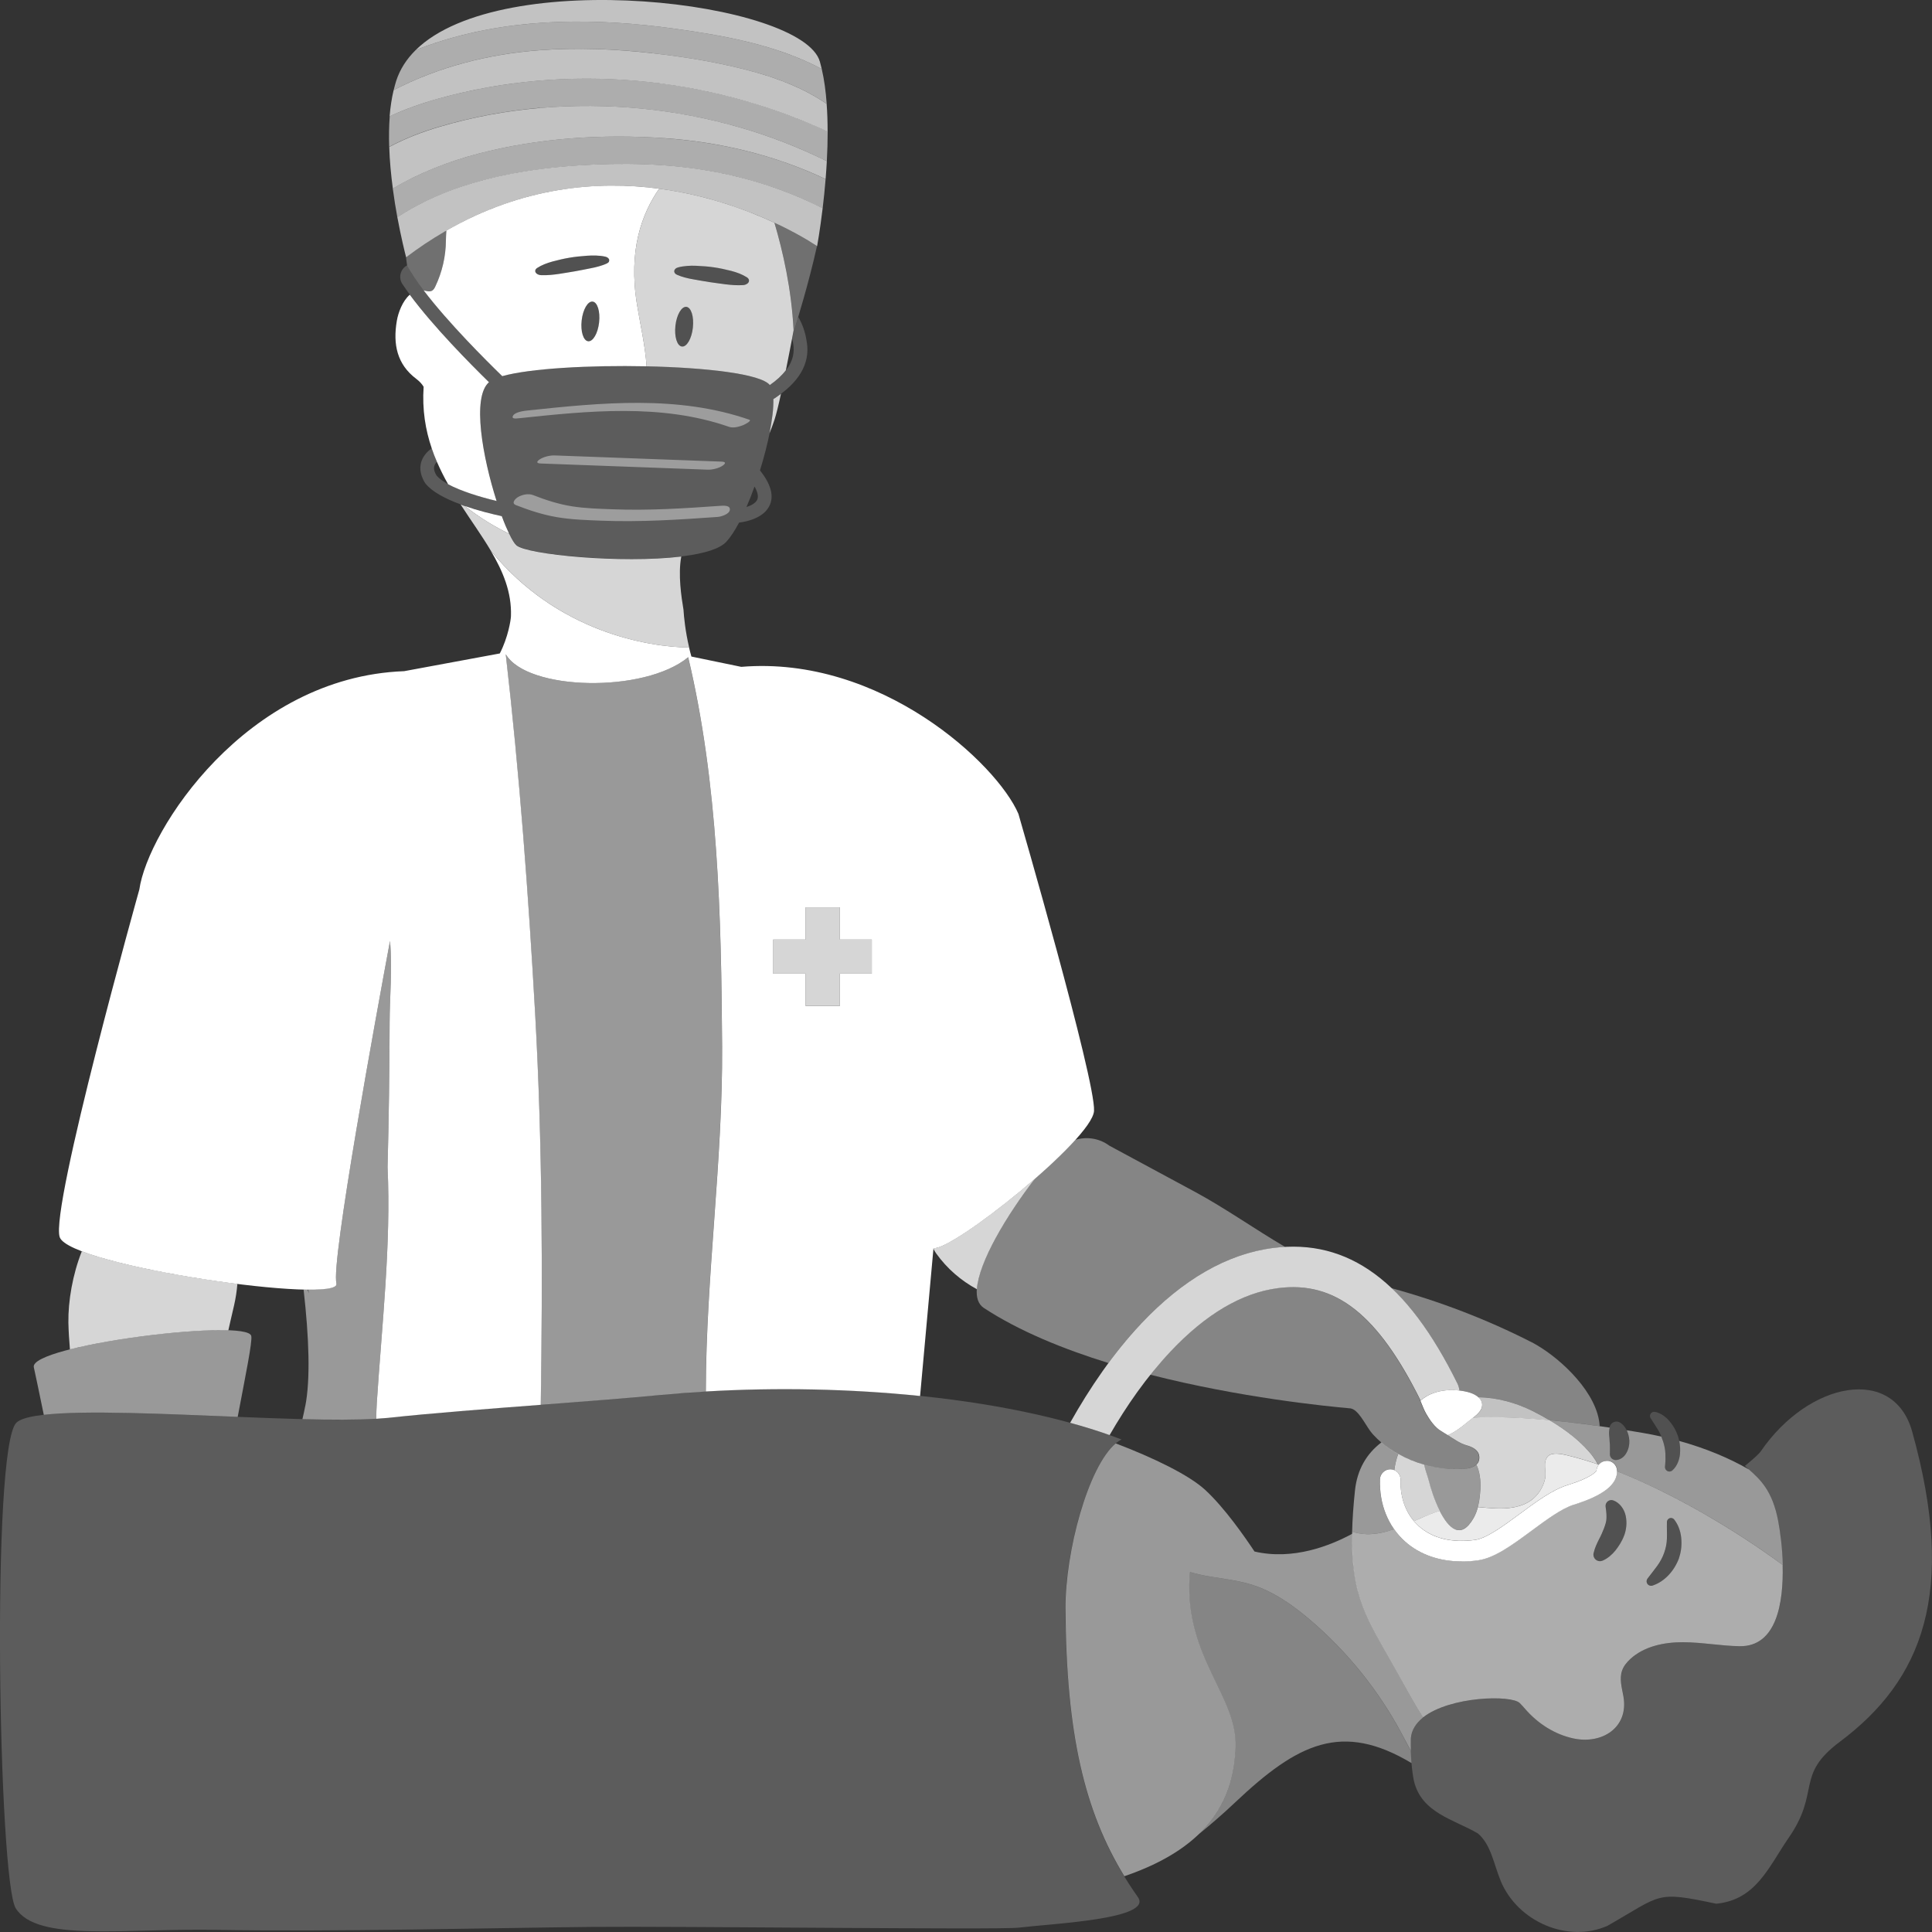 <svg viewBox="0 0 300 300" xmlns="http://www.w3.org/2000/svg"><rect x="0" y="0" width="300" height="300" fill="#333333" stroke="none"/><g fill="#fff"><path d="m 125.29 53.25 c 0 -.01 0 -.01 0 -.02 -.21 -1.63 -.71 -2.94 -1.33 -4.01 -.33 1.09 -.61 1.99 -.81 2.61 .01 -.05 .02 -.1 .03 -.14 -.04 .22 -.1 .52 -.17 .9 .07 .3 .14 .6 .18 .93 v .02 c .33 2.25 -.89 4.34 -3.64 6.25 -2.76 -3.42 -32.77 -3.85 -41.55 -1.38 -3.26 -3.16 -11.71 -11.6 -14.81 -17.19 -1.04 .58 -1.36 1.91 -.7 2.9 3.59 5.37 10.23 12.08 13.45 15.22 -2.7 2.35 -.96 11.74 1.18 18.44 -3.57 -.87 -7.92 -2.26 -9.34 -3.95 -.55 -.91 -.37 -1.4 -.31 -1.56 .08 -.21 .22 -.39 .39 -.57 -.29 -.68 -.56 -1.38 -.81 -2.1 -.64 .46 -1.24 1.08 -1.56 1.9 -.29 .76 -.44 1.99 .53 3.52 l .08 .1 c 2.08 2.55 8.14 4.21 11.84 5.02 .85 2.31 1.69 4.01 2.26 4.52 2.21 1.95 28.51 3.87 32.58 -.53 .65 -.7 1.32 -1.73 1.98 -2.98 1.19 -.15 3.95 -.71 4.81 -2.81 .6 -1.47 .07 -3.25 -1.56 -5.3 1.3 -4.18 2.17 -8.46 2.09 -11.08 3.93 -2.5 5.68 -5.43 5.2 -8.73 z m -7.69 24.3 c -.23 .55 -.93 .94 -1.69 1.18 .44 -1 .86 -2.07 1.25 -3.18 .48 .83 .63 1.51 .44 2 z" opacity=".2"/><path d="m 116.37 65.18 c -11.09 -3.86 -23 -2.65 -34.44 -1.44 -.57 .06 -1.9 .23 -2.24 .77 -.34 .53 .3 .5 .76 .45 10.87 -1.15 22.22 -2.35 32.76 1.32 .66 .23 1.5 -.01 2.13 -.24 .12 -.04 1.49 -.69 1.02 -.86 z" opacity=".4"/><path d="m 112.05 71.68 c -8.64 -.32 -17.27 -.64 -25.91 -.96 -.73 -.03 -1.75 .21 -2.36 .63 -.48 .34 -.51 .59 .17 .62 8.64 .32 17.27 .64 25.91 .96 .73 .03 1.75 -.21 2.36 -.63 .48 -.34 .51 -.59 -.17 -.62 z" opacity=".4"/><path d="m 80.1 78.43 c 2.08 .81 4.2 1.51 6.41 1.88 2.25 .38 4.55 .45 6.82 .54 6.05 .24 12.07 -.15 18.1 -.58 .54 -.04 1.81 -.42 1.9 -1.09 .1 -.74 -.98 -.67 -1.42 -.64 -5.6 .4 -11.2 .76 -16.82 .54 -2.07 -.08 -4.16 -.13 -6.21 -.45 -2.12 -.33 -4.13 -.98 -6.12 -1.76 -.73 -.28 -1.7 -.06 -2.35 .33 -.39 .24 -1.07 .93 -.31 1.22 z" opacity=".4"/><path d="m 233.02 292.04 c -1.06 -2.55 -1.49 -5.62 -3.54 -7.35 -3.65 -2.15 -8.77 -3.16 -9.93 -8.17 -.29 -1.31 -.55 -3.95 -.49 -6.59 .5 -6.33 15.33 -7.11 16.95 -5.47 .28 .28 .54 .57 .8 .87 2.01 2.33 4.64 4 7.56 4.62 4.42 .93 8.6 -1.71 7.72 -6.57 -.24 -1.31 -.64 -2.69 -.21 -3.95 .24 -.71 .73 -1.31 1.27 -1.81 2.16 -1.99 5.26 -2.63 8.2 -2.62 s 5.85 .57 8.79 .62 c 8.37 .13 6.9 -14.46 5.96 -19.44 -1 -5.33 -3.29 -6.81 -5.16 -8.55 1.32 -1.08 2.2 -1.87 2.48 -2.28 7.44 -10.85 20.62 -13.39 23.5 -3.06 7 25.09 1.54 38.62 -11.23 48.17 -7.03 5.25 -2.89 7.69 -8.02 15.02 -3.08 4.51 -5.02 9.52 -11.17 10.13 -9.54 -2.02 -8.34 -1.44 -16.9 3.43 -6.11 2.71 -13.93 -.59 -16.59 -7 z" opacity=".2"/><path d="m 259.99 235.97 c .62 .79 .98 1.77 1.09 2.81 .11 1.03 .02 2.12 -.33 3.13 -.73 2 -2.23 3.68 -4.13 4.31 -.37 .12 -.76 -.07 -.89 -.44 -.08 -.23 -.03 -.46 .1 -.64 l .02 -.03 c .54 -.72 1.06 -1.34 1.52 -1.99 .46 -.64 .82 -1.32 1.06 -2.02 .25 -.7 .4 -1.44 .42 -2.22 .03 -.78 -.03 -1.58 0 -2.5 v -.04 c .01 -.35 .3 -.63 .65 -.62 .2 .01 .37 .1 .48 .24 z" opacity=".15"/><path d="m 257 219.23 c .9 .2 1.66 .77 2.25 1.46 .59 .7 1.04 1.5 1.32 2.36 .27 .87 .39 1.79 .3 2.72 -.09 .91 -.44 1.89 -1.18 2.55 -.29 .26 -.73 .23 -.98 -.05 -.14 -.15 -.19 -.35 -.17 -.53 l .01 -.13 c .07 -.68 .08 -1.27 .05 -1.91 -.03 -.63 -.16 -1.28 -.36 -1.89 -.19 -.62 -.45 -1.23 -.78 -1.79 l -1.12 -1.76 -.03 -.04 c -.19 -.3 -.1 -.7 .2 -.89 .15 -.1 .33 -.12 .49 -.08 z" opacity=".15"/><path d="m 217.64 269.19 c -3.58 -6.7 -8.43 -12.72 -14.21 -17.65 -2.73 -2.33 -5.73 -4.44 -9.15 -5.5 -2.61 -.8 -5.36 -.96 -8.03 -1.55 -.5 -.11 -.99 -.24 -1.48 -.38 -.04 .26 -.06 .52 -.08 .81 -.71 12.53 7.44 18.42 7.16 26.36 -.16 4.66 -1.45 9.44 -5.7 13.53 1.85 -1.5 3.76 -3.15 5.66 -4.95 9.76 -9.22 16.59 -12.53 27.37 -6.09 -.05 -.6 -.09 -1.24 -.11 -1.91 -.5 -.88 -.96 -1.78 -1.43 -2.67 z" opacity=".4"/><path d="m 250.53 233.01 c .95 .35 1.69 1.32 1.91 2.4 .23 1.08 .09 2.16 -.24 3.05 -.33 .9 -.83 1.65 -1.35 2.32 -.55 .66 -1.18 1.22 -1.99 1.57 -.52 .22 -1.12 -.01 -1.34 -.53 -.09 -.21 -.11 -.43 -.06 -.63 l .01 -.03 c .19 -.82 .51 -1.48 .82 -2.1 .33 -.61 .59 -1.21 .8 -1.76 .2 -.55 .36 -1.04 .37 -1.49 .02 -.45 0 -.9 -.11 -1.68 l -.02 -.15 c -.07 -.5 .28 -.96 .77 -1.03 .15 -.02 .3 0 .44 .05 z" opacity=".15"/><path d="m 249.97 225.53 c .02 -.54 -.01 -.78 0 -.99 s -.02 -.41 -.04 -.69 c -.01 -.28 -.04 -.62 -.08 -.99 -.03 -.38 -.04 -.82 .13 -1.36 v -.01 c .18 -.56 .78 -.88 1.34 -.7 .08 .02 .15 .06 .22 .1 .5 .29 .8 .7 1.03 1.17 .21 .48 .38 1.02 .41 1.64 .03 .61 -.11 1.32 -.46 1.93 -.34 .62 -.95 1.08 -1.63 1.1 -.51 .01 -.93 -.38 -.94 -.89 0 -.02 0 -.03 0 -.05 l .01 -.25 z" opacity=".15"/><path d="m 174.15 223.52 c -4.68 2.34 -8.77 16.84 -8.72 26.24 .13 21.69 3.61 33.98 11.26 44.82 2.41 3.41 -13 4.09 -18.58 4.75 -2.96 .35 -53.12 -.25 -66.21 -.12 -16.16 .16 -40.37 .79 -57.97 .46 -14.77 -.28 -28.17 1.94 -31.49 -3.36 -2.66 -4.26 -3.85 -71.62 .11 -75.4 3.98 -3.8 44.49 .68 57.67 -.76 12.04 -1.31 30.31 -2.4 42.34 -3.55 24.98 -2.4 53.53 0 71.59 6.92 z" opacity=".2"/><path d="m 220.95 266.71 l -.03 -.12 c -1.6 -2.52 -2.94 -5.1 -4.39 -7.7 -3.99 -7.12 -6.73 -10.64 -6.55 -20.73 -3.35 1.82 -9.16 4.16 -15.18 2.76 -1.51 -2.28 -4.64 -6.78 -7.65 -9.56 -2.51 -2.32 -8.02 -4.99 -13.9 -7.23 -4.29 3.61 -7.85 16.84 -7.8 25.63 .11 19.57 2.97 31.48 9.14 41.58 13.81 -4.71 17 -12.55 17.27 -20.06 .28 -7.94 -7.86 -13.83 -7.16 -26.36 .02 -.28 .04 -.55 .08 -.81 .49 .14 .99 .27 1.48 .38 2.66 .59 5.42 .75 8.03 1.55 3.42 1.06 6.42 3.17 9.15 5.5 5.78 4.93 10.63 10.95 14.21 17.65 .47 .89 .94 1.79 1.43 2.67 -.02 -.63 -.02 -1.28 -.01 -1.94 .1 -1.3 .82 -2.36 1.89 -3.22 z" opacity=".5"/><path d="m 226.99 242.46 c -3.48 0 -6.56 -1.07 -8.82 -3.1 -2.63 -2.36 -4.01 -5.79 -3.89 -9.66 .03 -.88 .79 -1.57 1.65 -1.55 .89 .03 1.58 .77 1.55 1.65 -.09 2.91 .92 5.46 2.83 7.18 2.12 1.9 5.14 2.64 8.76 2.14 1.77 -.25 4.38 -2.17 6.9 -4.03 2.5 -1.85 5.08 -3.76 7.45 -4.49 3.64 -1.12 4.37 -2.05 4.48 -2.22 .03 -.84 .72 -1.52 1.57 -1.54 .88 -.06 1.62 .69 1.63 1.57 .04 2.12 -2.17 3.84 -6.74 5.25 -1.84 .57 -4.2 2.31 -6.49 4 -2.97 2.2 -5.78 4.27 -8.36 4.63 -.86 .12 -1.7 .18 -2.52 .18 z"/><path d="m 126.86 38.22 c -.17 -.12 -2.57 -1.75 -6.6 -3.63 1.31 4.44 2.66 10.27 2.98 16.73 0 0 -.04 .19 -.1 .52 .7 -2.21 2.45 -7.91 3.72 -13.62 z" opacity=".3"/><path d="m 63.23 41.29 c .66 1.17 1.54 2.47 2.56 3.81 .44 .08 .91 .25 1.29 .04 .25 -.14 .4 -.41 .52 -.67 1.06 -2.21 1.62 -4.66 1.64 -7.12 0 -.53 .03 -1.04 .07 -1.54 -2.08 1.19 -4.17 2.56 -6.26 4.13 .06 .25 .07 .28 0 .06 .06 .42 .12 .85 .17 1.28 z" opacity=".3"/><path d="m 128.51 20.41 c 0 -1.44 -.04 -2.89 -.15 -4.29 -3.42 -2.34 -7.34 -3.88 -11.35 -4.98 -5.13 -1.41 -10.45 -2.28 -15.74 -2.88 -5.84 -.66 -11.74 -.9 -17.6 -.45 -7.84 .6 -15.6 2.57 -22.55 6.19 -.3 1.28 -.51 2.65 -.62 4.06 2.49 -1.15 5.09 -2.06 7.74 -2.79 19.87 -5.48 41.58 -3.49 60.26 5.15 z" opacity=".7"/><path d="m 103.13 21.45 c 8.64 .59 17.25 2.64 25.07 6.36 .07 -.9 .14 -1.84 .19 -2.79 -4.27 -2.1 -8.7 -3.84 -13.28 -5.17 -10.14 -2.96 -20.78 -3.99 -31.3 -3.08 -5.24 .45 -10.45 1.41 -15.5 2.9 -2.73 .8 -5.39 1.82 -7.87 3.15 .07 2.2 .28 4.39 .56 6.45 4.14 -2.44 8.65 -4.2 13.32 -5.42 9.32 -2.43 19.22 -3.06 28.82 -2.4 z" opacity=".7"/><path d="m 104.73 4.45 c 7.74 1.07 15.92 2.54 22.87 6.26 -.09 -.39 -.19 -.77 -.29 -1.14 -2.67 -9.35 -49.37 -14.98 -62.76 -1.8 1.5 -.59 3.02 -1.12 4.56 -1.58 11.54 -3.48 23.77 -3.38 35.62 -1.74 z" opacity=".7"/><path d="m 89.85 25.68 c -9.61 .63 -19.96 2.65 -28.15 8.05 .59 3.17 1.18 5.52 1.36 6.22 31.85 -23.98 63.82 -1.72 63.82 -1.72 s .44 -2.38 .86 -5.89 c -5.49 -2.8 -11.39 -4.71 -17.5 -5.79 -6.7 -1.19 -13.61 -1.31 -20.39 -.87 z" opacity=".7"/><path d="m 101.28 8.26 c 5.28 .6 10.6 1.47 15.74 2.88 4.01 1.1 7.93 2.64 11.35 4.98 -.14 -1.91 -.38 -3.74 -.77 -5.41 -6.96 -3.72 -15.14 -5.19 -22.87 -6.26 -11.84 -1.64 -24.08 -1.74 -35.62 1.74 -1.54 .46 -3.06 .99 -4.56 1.58 -1.4 1.38 -2.43 2.96 -3.02 4.76 -.15 .47 -.28 .96 -.4 1.46 6.95 -3.62 14.71 -5.59 22.55 -6.19 5.86 -.45 11.76 -.21 17.6 .45 z" opacity=".6"/><path d="m 83.81 16.77 c 10.52 -.91 21.16 .13 31.3 3.08 4.58 1.33 9.01 3.07 13.28 5.17 .08 -1.51 .13 -3.06 .13 -4.61 -18.67 -8.64 -40.38 -10.62 -60.26 -5.15 -2.65 .73 -5.25 1.65 -7.74 2.79 -.12 1.55 -.14 3.15 -.09 4.75 2.48 -1.33 5.14 -2.35 7.87 -3.15 5.05 -1.48 10.26 -2.44 15.5 -2.9 z" opacity=".6"/><path d="m 103.13 21.45 c -9.6 -.66 -19.5 -.03 -28.82 2.4 -4.67 1.22 -9.18 2.98 -13.32 5.42 .21 1.6 .46 3.11 .71 4.47 8.19 -5.4 18.54 -7.41 28.15 -8.05 6.78 -.45 13.69 -.32 20.39 .87 6.1 1.08 12.01 2.99 17.5 5.79 .16 -1.36 .33 -2.89 .46 -4.53 -7.82 -3.73 -16.43 -5.77 -25.07 -6.36 z" opacity=".6"/><path d="m 72.18 78.58 c 2.32 1.82 4.64 3.22 6.88 4.3 -.36 -.75 -.75 -1.67 -1.14 -2.73 -1.64 -.36 -3.74 -.88 -5.75 -1.58 z"/><path d="m 65.78 60.06 c -.24 3.57 .29 6.71 1.26 9.56 .24 .72 .51 1.42 .81 2.1 .52 1.2 1.1 2.36 1.73 3.47 2 1.08 4.96 1.98 7.53 2.6 -2.14 -6.7 -3.88 -16.1 -1.18 -18.44 -2.9 -2.84 -8.58 -8.56 -12.3 -13.59 -1.13 .98 -1.8 2.8 -2.01 4.05 -.62 3.63 .01 6.76 3.03 9.03 .53 .4 .88 .8 1.13 1.22 z"/><path d="m 120.09 61.98 c .04 1.39 -.19 3.24 -.6 5.29 .28 -.69 .54 -1.39 .78 -2.11 .27 -.82 .63 -2.3 1 -4.01 -.37 .28 -.76 .56 -1.19 .83 z" opacity=".8"/><path d="m 105.78 86.42 c -9.25 1.12 -23.96 -.3 -25.59 -1.74 -.31 -.27 -.7 -.91 -1.12 -1.79 -2.25 -1.09 -4.57 -2.49 -6.88 -4.3 -.22 -.08 -.44 -.16 -.66 -.24 1.6 2.47 3.28 4.8 4.67 7.14 10.37 12.75 24.61 14.98 30.81 15.06 -.59 -2.52 -.81 -4.74 -.88 -5.88 -.32 -1.92 -.87 -5.49 -.34 -8.25 z" opacity=".8"/><path d="m 120.26 34.59 c -4.33 -2.02 -10.55 -4.31 -17.91 -5.29 -2.64 3.84 -4.83 9.49 -3.43 18.03 .52 3.17 1.26 6.31 1.48 9.51 v .04 c 9.18 .2 17.72 1.16 19.14 2.91 1.06 -.74 1.89 -1.5 2.49 -2.3 .39 -1.93 .74 -3.75 .96 -4.91 .07 -.38 .13 -.68 .17 -.9 -.01 .05 -.02 .09 -.03 .14 .06 -.33 .1 -.52 .1 -.52 -.32 -6.45 -1.67 -12.29 -2.98 -16.73 z m -12.67 16.3 c -.19 1.7 -.95 3.01 -1.7 2.92 -.75 -.08 -1.2 -1.53 -1.01 -3.23 s .95 -3.01 1.7 -2.93 1.2 1.53 1.01 3.23 z m 8.45 -6.85 c -.18 .14 -.41 .21 -.65 .23 h -.02 c -.95 .06 -1.82 -.02 -2.68 -.12 -.85 -.12 -1.7 -.22 -2.54 -.35 -.84 -.12 -1.67 -.29 -2.51 -.43 -.42 -.07 -.84 -.16 -1.25 -.27 -.42 -.11 -.83 -.24 -1.25 -.43 l -.02 -.01 c -.43 -.19 -.55 -.59 -.27 -.89 .11 -.12 .26 -.2 .44 -.25 .48 -.13 .95 -.19 1.42 -.23 s .94 -.04 1.4 -.02 c .93 .05 1.85 .1 2.76 .24 .91 .13 1.79 .33 2.67 .55 .87 .23 1.7 .53 2.44 1 .41 .26 .44 .7 .07 .98 z" opacity=".8"/><path d="m 69.31 35.81 c -.04 .51 -.06 1.02 -.07 1.54 -.02 2.45 -.58 4.9 -1.64 7.12 -.12 .26 -.27 .53 -.52 .67 -.39 .21 -.85 .04 -1.29 -.04 3.86 5.07 9.64 10.82 12.2 13.31 4.29 -1.21 13.64 -1.72 22.41 -1.53 0 -.01 0 -.03 0 -.04 -.22 -3.2 -.96 -6.34 -1.48 -9.51 -1.4 -8.54 .78 -14.19 3.43 -18.03 -9.62 -1.28 -21.2 -.29 -33.05 6.51 z m 23.72 14.25 c -.19 1.7 -.95 3.01 -1.7 2.93 s -1.2 -1.53 -1.01 -3.23 .95 -3.01 1.7 -2.93 1.2 1.53 1.01 3.23 z m 1.54 -9.44 c -.07 .12 -.19 .22 -.34 .29 l -.02 .01 c -.4 .19 -.81 .32 -1.22 .44 s -.82 .21 -1.24 .29 c -.83 .16 -1.65 .34 -2.48 .48 -.83 .15 -1.67 .27 -2.51 .41 -.85 .12 -1.71 .22 -2.67 .19 h -.02 c -.55 -.01 -.98 -.32 -.96 -.68 .01 -.17 .12 -.32 .3 -.44 .7 -.46 1.52 -.76 2.37 -1 .86 -.23 1.73 -.44 2.63 -.59 .9 -.16 1.82 -.24 2.74 -.31 .46 -.03 .93 -.05 1.4 -.03 s .95 .06 1.43 .17 .74 .45 .57 .76 z"/><path d="m 93.03 50.06 c -.19 1.7 -.95 3.01 -1.7 2.93 s -1.2 -1.53 -1.01 -3.23 .95 -3.01 1.7 -2.93 1.2 1.53 1.01 3.23" opacity=".15"/><path d="m 107.6 50.89 c -.19 1.7 -.95 3.01 -1.7 2.93 s -1.2 -1.53 -1.01 -3.23 .95 -3.01 1.7 -2.93 1.2 1.53 1.01 3.23" opacity=".15"/><path d="m 105.3 41.51 c .48 -.13 .95 -.19 1.42 -.23 s .94 -.04 1.4 -.02 c .93 .05 1.85 .1 2.76 .24 .91 .13 1.79 .33 2.67 .55 .87 .23 1.7 .53 2.44 1 .41 .26 .44 .7 .07 .98 -.18 .14 -.41 .21 -.65 .23 h -.02 c -.95 .06 -1.82 -.02 -2.68 -.12 -.85 -.12 -1.7 -.22 -2.53 -.35 -.84 -.12 -1.67 -.29 -2.51 -.43 -.42 -.07 -.84 -.16 -1.25 -.27 -.42 -.11 -.83 -.24 -1.25 -.43 l -.02 -.01 c -.43 -.19 -.55 -.59 -.27 -.89 .11 -.12 .26 -.2 .44 -.25" opacity=".15"/><path d="m 94.22 40.92 c -.4 .19 -.81 .32 -1.22 .44 s -.82 .21 -1.24 .29 c -.83 .16 -1.65 .34 -2.48 .48 -.83 .15 -1.67 .27 -2.51 .41 -.85 .12 -1.71 .22 -2.67 .19 h -.02 c -.55 -.01 -.98 -.32 -.96 -.68 .01 -.17 .12 -.32 .3 -.44 .7 -.46 1.52 -.76 2.37 -1 .86 -.23 1.73 -.44 2.63 -.59 .9 -.16 1.82 -.24 2.74 -.31 .46 -.03 .93 -.05 1.4 -.03 s .95 .06 1.43 .17 .74 .45 .57 .76 c -.07 .12 -.19 .22 -.34 .29 l -.02 .01 z" opacity=".15"/><path d="m 135.37 145.89 h -4.97 v -5 h -5.3 v 5 h -5.05 v 5.3 h 5.05 v 5.01 h 5.3 v -5.01 h 4.97 z" opacity=".8"/><path d="m 160.68 183.04 c -6.4 5.57 -14.07 11.01 -15.74 10.77 l -.01 .08 c .13 .26 .27 .5 .43 .73 1.71 2.39 3.87 4.23 6.33 5.57 .27 -4.19 4.6 -11.43 8.99 -17.14 z" opacity=".8"/><path d="m 35.46 206.56 c .1 -.46 .2 -.92 .31 -1.37 .19 -.82 .38 -1.64 .57 -2.46 .26 -1.13 .43 -2.25 .52 -3.37 -8.73 -1.1 -18.92 -3.07 -24.15 -5.07 -1.43 3.58 -2.14 7.76 -2.09 11.07 .03 1.4 .12 2.79 .24 4.17 7 -1.77 18.72 -3.17 24.59 -2.96 z" opacity=".8"/><path d="m 36.91 220.01 c 1.26 -6.67 2.28 -11.6 2.11 -12.55 -.52 -2.83 -34.49 1.44 -33.77 4.84 .18 .83 .78 3.61 1.55 7.39 6.41 -.73 18.59 -.15 30.1 .32 z" opacity=".5"/><path d="m 47.39 218.36 c -.13 .67 -.27 1.34 -.43 2 4.46 .12 8.44 .13 11.47 -.06 0 -.76 .02 -1.57 .08 -2.5 .78 -12.02 2.23 -24.54 1.67 -36.58 .2 -7.51 .3 -15.02 .32 -22.53 .01 -3.87 .45 -8.37 .06 -12.59 -2.05 11.01 -9.24 50.23 -8.31 53.15 .23 .72 -1.51 1.01 -4.4 .99 l .12 .59 c -.07 -.21 -.14 -.4 -.21 -.59 -.2 0 -.41 -.01 -.62 -.01 .85 7.49 1.08 13.94 .26 18.13 z" opacity=".5"/><path d="m 52.25 199.26 c -.93 -2.92 6.26 -42.14 8.31 -53.15 .39 4.22 -.05 8.72 -.06 12.59 -.02 7.51 -.12 15.02 -.32 22.53 .56 12.04 -.89 24.56 -1.67 36.58 -.06 .93 -.08 1.74 -.08 2.5 .64 -.04 1.24 -.09 1.79 -.14 6.7 -.73 15.34 -1.39 23.75 -2.03 0 -.01 0 -.01 0 -.02 .3 -20.21 .26 -40.49 -.87 -60.65 -1.05 -18.65 -2.43 -37.32 -4.57 -55.88 3.33 5.68 21.54 6.09 28.33 .46 4.67 19.62 5.14 40.39 5.27 60.46 .11 17.74 -2.51 35.75 -2.53 53.56 11.05 -.65 22.51 -.41 33.27 .7 l 2.08 -22.95 c 2.95 .43 24.69 -16.91 24.93 -21.32 .27 -4.75 -11.74 -46.12 -11.74 -46.12 -3.33 -7.78 -21.41 -24.63 -43.04 -22.83 l -7.74 -1.6 c -.13 -.47 -.26 -.94 -.36 -1.4 -6.2 -.08 -20.44 -2.31 -30.81 -15.06 1.91 3.22 3.28 6.48 3.15 10.19 -.02 .6 -.44 3.29 -1.73 5.79 l -14.85 2.75 c -24.62 .91 -39.84 24.81 -41.12 33.89 0 0 -13.87 49.47 -12.37 53.99 1.5 4.51 44.05 10.57 42.97 7.17 z m 67.81 -53.36 h 5.04 v -5.01 h 5.3 v 5.01 h 4.97 v 5.3 h -4.97 v 5.01 h -5.3 v -5.01 h -5.04 z"/><path d="m 83.97 218.11 v .02 c 6.7 -.51 13.26 -1.01 18.59 -1.52 2.32 -.22 4.67 -.4 7.03 -.54 .02 -17.81 2.64 -35.82 2.53 -53.56 -.13 -20.08 -.59 -40.84 -5.27 -60.46 -6.78 5.62 -25 5.22 -28.33 -.46 2.14 18.56 3.52 37.23 4.57 55.88 1.13 20.17 1.17 40.44 .87 60.65 z" opacity=".5"/><path d="m 177.18 205.56 c 6.5 -6.89 13.38 -10.85 20.47 -11.76 .65 -.08 1.28 -.13 1.91 -.17 -4.73 -2.78 -9.29 -6.01 -13.95 -8.53 -.03 -.01 -13.35 -7.2 -13.35 -7.2 -1.57 -1.17 -3.54 -1.44 -5.3 -.9 -1.66 1.84 -3.89 3.95 -6.3 6.05 -5.77 7.52 -11.46 17.7 -7.89 20.05 5.46 3.58 12.3 6.37 19.35 8.55 1.58 -2.14 3.26 -4.2 5.04 -6.09 z" opacity=".4"/><path d="m 220.31 236.97 c 2.12 1.9 5.14 2.64 8.76 2.14 1.77 -.25 4.38 -2.17 6.9 -4.03 2.5 -1.85 5.08 -3.76 7.45 -4.49 3.64 -1.12 4.37 -2.05 4.48 -2.22 .01 -.36 .15 -.68 .36 -.94 -1.7 -.58 -3.37 -1.08 -4.97 -1.46 -.79 -.18 -2.3 -.53 -2.95 .19 -.84 .94 -.17 2.3 -.43 3.5 -.3 1.31 -1.07 2.53 -2.17 3.32 -1.6 1.13 -3.67 1.33 -5.62 1.24 -.88 -.04 -1.75 -.13 -2.63 -.2 -.15 .58 -.36 1.15 -.66 1.68 -2.01 3.54 -3.94 1.55 -5.28 -1.11 -.6 .19 -1.19 .41 -1.78 .65 -.74 .31 -1.48 .64 -2.22 .96 .23 .27 .48 .53 .75 .77 z" opacity=".9"/><path d="m 276.83 243.02 c -7.25 -5.35 -16.84 -11.06 -25.74 -14.56 -.01 2.09 -2.21 3.79 -6.74 5.18 -1.84 .57 -4.2 2.31 -6.49 4 -2.97 2.2 -5.78 4.27 -8.36 4.63 -.86 .12 -1.7 .18 -2.52 .18 -3.48 0 -6.56 -1.07 -8.82 -3.1 -.64 -.57 -1.2 -1.21 -1.69 -1.9 -1.4 .48 -2.82 .82 -4.31 .77 -.76 -.02 -1.49 -.16 -2.2 -.38 -.24 10.34 2.52 13.85 6.55 21.05 1.48 2.63 2.83 5.24 4.46 7.79 4.17 -3.3 13.75 -3.53 15.03 -2.22 .28 .28 .54 .57 .8 .87 2.01 2.33 4.64 4 7.56 4.62 4.42 .93 8.6 -1.71 7.72 -6.57 -.24 -1.31 -.64 -2.69 -.21 -3.95 .24 -.71 .73 -1.31 1.27 -1.81 2.16 -1.99 5.26 -2.63 8.2 -2.62 s 5.85 .57 8.79 .62 c 5.72 .09 6.84 -6.69 6.68 -12.59 z m -24.64 -4.57 c -.33 .9 -.83 1.65 -1.35 2.32 -.55 .66 -1.18 1.22 -1.99 1.57 -.52 .22 -1.12 -.01 -1.34 -.53 -.09 -.21 -.11 -.43 -.06 -.63 l .01 -.03 c .19 -.82 .51 -1.48 .82 -2.1 .33 -.61 .59 -1.21 .8 -1.76 .2 -.55 .36 -1.04 .37 -1.49 .02 -.45 0 -.9 -.11 -1.68 l -.02 -.15 c -.07 -.5 .28 -.96 .77 -1.03 .15 -.02 .3 0 .44 .05 .95 .35 1.69 1.32 1.91 2.4 .23 1.08 .09 2.16 -.24 3.05 z m 8.55 3.45 c -.73 2 -2.23 3.68 -4.13 4.31 -.37 .12 -.76 -.07 -.89 -.44 -.08 -.23 -.03 -.46 .1 -.64 l .02 -.03 c .54 -.72 1.06 -1.34 1.52 -1.99 .46 -.64 .82 -1.32 1.06 -2.02 .25 -.7 .4 -1.44 .42 -2.22 .03 -.78 -.03 -1.58 0 -2.5 v -.04 c .01 -.35 .3 -.63 .65 -.62 .2 .01 .37 .1 .48 .24 .62 .79 .98 1.77 1.09 2.81 .11 1.03 .02 2.12 -.33 3.13 z" opacity=".6"/><path d="m 276.83 243.02 c -.07 -2.73 -.42 -5.28 -.72 -6.85 -.9 -4.75 -2.81 -6.44 -4.54 -7.99 -3.07 -1.77 -6.67 -3.28 -10.82 -4.43 .14 .66 .18 1.34 .12 2.02 -.09 .91 -.44 1.89 -1.18 2.55 -.29 .26 -.73 .23 -.98 -.05 -.14 -.15 -.19 -.35 -.17 -.53 l .01 -.13 c .07 -.68 .08 -1.27 .05 -1.91 -.03 -.63 -.16 -1.28 -.36 -1.89 -.08 -.25 -.17 -.49 -.27 -.74 -.99 -.22 -2 -.42 -3.05 -.6 -.78 -.13 -1.55 -.26 -2.32 -.38 .2 .47 .37 1 .4 1.6 .03 .61 -.11 1.32 -.46 1.93 -.34 .62 -.95 1.08 -1.63 1.1 -.51 .01 -.93 -.38 -.94 -.89 0 -.02 0 -.03 0 -.05 l .01 -.25 c .02 -.54 -.01 -.78 0 -.99 s -.02 -.41 -.04 -.69 c -.01 -.28 -.04 -.62 -.08 -.99 -.03 -.34 -.03 -.72 .09 -1.18 -3.23 -.48 -6.35 -.87 -9.33 -1.15 2.75 1.63 5.16 3.54 6.78 5.69 .27 .36 .51 .75 .69 1.15 .06 .02 .12 .04 .19 .06 .29 -.35 .72 -.59 1.21 -.6 .88 -.06 1.62 .69 1.63 1.57 0 .02 -.01 .04 -.01 .07 8.9 3.5 18.49 9.2 25.74 14.56 z" opacity=".5"/><path d="m 238.08 219.15 c -2.69 -1.35 -5.67 -2.15 -8.54 -2.19 .36 .32 .61 .72 .61 1.21 0 .83 -.71 1.45 -1.38 1.96 3.58 -.15 7.57 .01 11.85 .41 -.82 -.49 -1.67 -.95 -2.54 -1.39 z" opacity=".7"/><path d="m 215.92 228.14 c .21 .01 .4 .06 .58 .13 .11 -.82 .31 -1.66 .6 -2.52 -.92 -.52 -1.8 -1.1 -2.59 -1.78 -2.32 1.77 -3.76 4.21 -4.11 7.47 -.25 2.4 -.4 4.51 -.44 6.4 .71 .22 1.44 .36 2.2 .38 1.49 .04 2.91 -.29 4.31 -.77 -1.52 -2.15 -2.29 -4.83 -2.2 -7.76 .03 -.88 .79 -1.57 1.65 -1.55 z" opacity=".5"/><path d="m 229.55 228.22 c -.08 -.27 -.19 -.53 -.31 -.79 -.48 .44 -1.27 .62 -1.96 .66 -2.03 .13 -4.14 -.12 -6.17 -.68 .18 .85 .55 1.73 .74 2.55 .6 2.5 3.67 11.53 6.97 5.73 .6 -1.05 .83 -2.23 .96 -3.41 .15 -1.35 .17 -2.74 -.23 -4.07 z" opacity=".5"/><path d="m 221.12 227.42 c -1.4 -.39 -2.75 -.95 -4.01 -1.66 -.3 .86 -.5 1.7 -.6 2.52 .59 .25 .99 .84 .97 1.52 -.08 2.51 .66 4.74 2.09 6.41 .74 -.33 1.47 -.66 2.22 -.96 .59 -.24 1.18 -.46 1.78 -.65 -.85 -1.69 -1.46 -3.65 -1.69 -4.62 -.2 -.82 -.57 -1.7 -.74 -2.55 z" opacity=".8"/><path d="m 226.62 215.92 c -.04 -.35 -.13 -.71 -.29 -1.04 -7.84 -15.91 -16.95 -22.6 -28.68 -21.09 -7.09 .92 -13.97 4.87 -20.47 11.76 -4.27 4.53 -7.99 9.99 -11.01 15.38 2.14 .59 4.19 1.22 6.13 1.91 2.59 -4.5 5.76 -9.06 9.45 -12.98 5.47 -5.81 11.09 -9.12 16.7 -9.84 8.89 -1.15 15.51 4.08 22.14 17.45 1.61 -1.4 3.87 -1.8 6.03 -1.55 z" opacity=".8"/><path d="m 238.49 208.78 c -.25 -.15 -.5 -.28 -.74 -.4 -6.91 -3.52 -14.21 -6.31 -21.7 -8.36 3.69 3.49 7.09 8.4 10.27 14.86 .17 .34 .26 .69 .29 1.04 .4 .05 .8 .11 1.19 .2 .61 .14 1.26 .42 1.73 .83 2.88 .05 5.85 .85 8.54 2.19 .87 .43 1.72 .9 2.54 1.39 2.5 .23 5.1 .54 7.79 .92 -.29 -5.06 -5.86 -10.34 -9.91 -12.67 z" opacity=".4"/><path d="m 227.68 224.42 c -.88 -.24 -1.92 -.95 -2.88 -1.57 -.11 -.07 -.22 -.14 -.34 -.21 -.06 -.04 -.13 -.08 -.19 -.12 -.16 -.1 -.32 -.2 -.47 -.28 -.13 -.07 -.25 -.16 -.38 -.25 -.04 -.03 -.09 -.07 -.13 -.11 -.08 -.06 -.15 -.12 -.23 -.19 -.05 -.05 -.1 -.1 -.16 -.16 s -.12 -.12 -.18 -.18 -.11 -.13 -.17 -.2 c -.05 -.06 -.1 -.11 -.15 -.17 -.06 -.08 -.12 -.16 -.18 -.24 -.04 -.05 -.07 -.1 -.11 -.14 -.07 -.1 -.14 -.2 -.21 -.3 -.02 -.03 -.04 -.06 -.06 -.09 -.07 -.11 -.14 -.23 -.21 -.34 -.01 -.02 -.02 -.03 -.03 -.05 -.08 -.14 -.16 -.28 -.24 -.41 -.32 -.57 -.56 -1.26 -.85 -1.92 .01 -.01 .03 -.02 .04 -.03 -6.63 -13.37 -13.25 -18.59 -22.14 -17.45 -5.61 .73 -11.23 4.04 -16.7 9.84 -1.09 1.15 -2.12 2.36 -3.11 3.61 13.93 3.56 27.29 4.9 31.16 5.24 .13 .04 .25 .08 .33 .12 1.21 .63 2.1 2.82 3.1 3.91 3.44 3.78 9.03 5.68 14.06 5.36 .98 -.06 2.16 -.39 2.37 -1.34 .12 -.54 .21 -1.75 -1.98 -2.34 z" opacity=".4"/><path d="m 247.38 226.21 c -1.61 -2.15 -4.03 -4.06 -6.78 -5.69 -4.29 -.4 -8.27 -.56 -11.85 -.4 -.01 .01 -.02 .02 -.03 .02 -.54 .41 -1.07 .86 -1.6 1.27 -.75 .59 -1.5 1.11 -2.32 1.43 .96 .62 2 1.33 2.88 1.57 2.19 .59 2.1 1.79 1.98 2.34 -.06 .28 -.21 .5 -.41 .68 .12 .26 .23 .52 .31 .79 .4 1.33 .38 2.72 .23 4.07 -.06 .58 -.16 1.16 -.3 1.72 .88 .07 1.75 .16 2.63 .2 1.95 .09 4.03 -.11 5.62 -1.24 1.1 -.78 1.87 -2 2.17 -3.32 .27 -1.19 -.41 -2.56 .43 -3.5 .65 -.72 2.15 -.38 2.95 -.19 1.54 .36 3.15 .84 4.78 1.4 -.18 -.4 -.42 -.79 -.69 -1.15 z" opacity=".8"/><path d="m 221.4 219.42 c .55 .98 1.39 2.24 2.42 2.82 .31 .18 .65 .39 .99 .61 .81 -.32 1.57 -.85 2.32 -1.43 .53 -.42 1.06 -.86 1.6 -1.27 .67 -.51 1.41 -1.15 1.42 -1.99 0 -1.12 -1.25 -1.78 -2.33 -2.03 -2.49 -.59 -5.35 -.32 -7.26 1.38 .28 .66 .53 1.35 .85 1.92 z"/></g></svg>